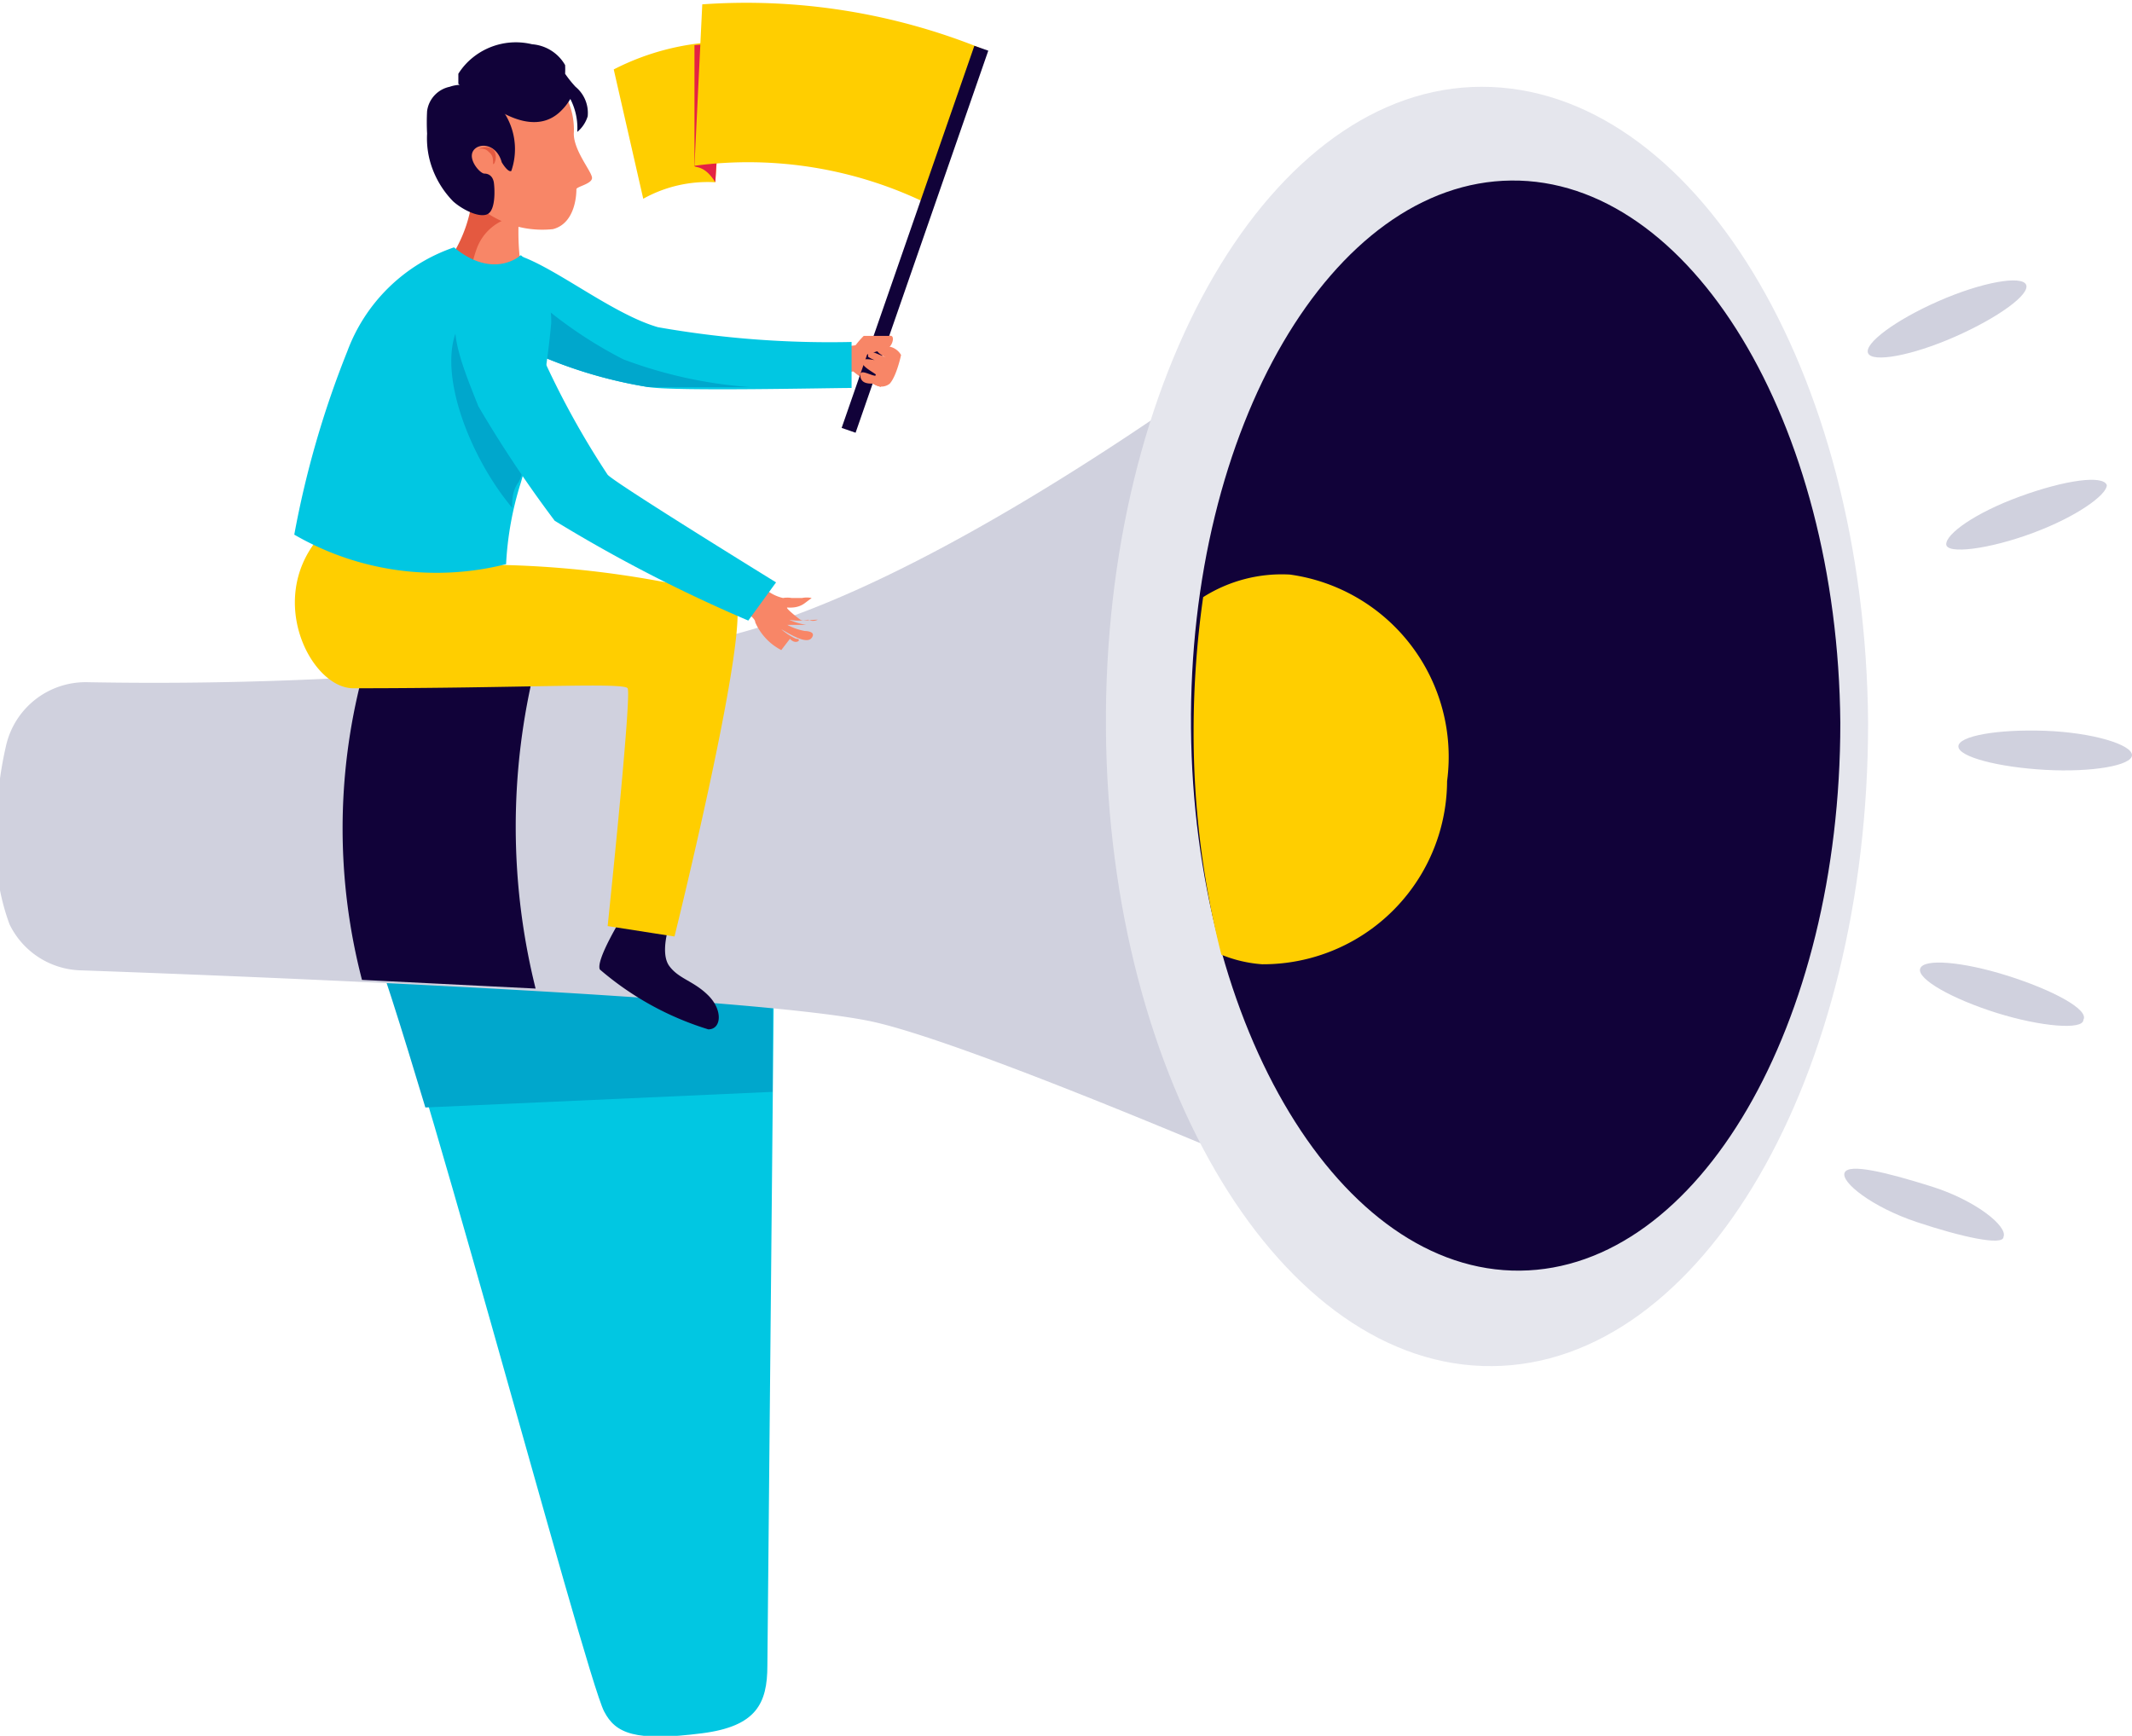 <?xml version="1.0" encoding="UTF-8"?> <svg xmlns="http://www.w3.org/2000/svg" viewBox="0 0 24.56 20"> <defs> <style>.cls-1{fill:#01c7e2;}.cls-2{fill:#00a7cc;}.cls-3{fill:#d0d1de;}.cls-4{fill:#110239;}.cls-5{fill:#e5e6ed;}.cls-6{fill:#ffce00;}.cls-7{fill:#f88667;}.cls-8{fill:#e42244;}.cls-9{fill:#e45940;}</style> </defs> <g id="Слой_2" data-name="Слой 2"> <g id="Layer_1" data-name="Layer 1"> <path class="cls-1" d="M8.92,10.76l-.08,8.43c0,.44-.13.7-.75.78-.78.1-1,0-1.13-.25-.22-.41-2.34-8.46-2.7-9S8.92,10.76,8.92,10.76Z"></path> <path class="cls-2" d="M8.9,12.58l0-1.82s-5-.6-4.66,0c.09.13.41,1.17.66,2Z"></path> <path class="cls-3" d="M1,7.86a.94.94,0,0,0-.93.73,4.28,4.28,0,0,0-.11,1,2.53,2.53,0,0,0,.15,1.06.94.94,0,0,0,.82.53c1.71.06,7.87.3,9.16.6,1.49.35,6.5,2.58,6.5,2.58L15.68,3.07S11.08,6.8,8.15,7.38A41.92,41.92,0,0,1,1,7.86Z"></path> <path class="cls-4" d="M4.17,11.29l2,.1a7.71,7.71,0,0,1,0-3.73c-.66.06-1.32.11-2,.14A6.93,6.93,0,0,0,4.17,11.29Z"></path> <path class="cls-5" d="M21.52,8.33c0,4.07-1.91,7.39-4.33,7.41s-4.42-3.27-4.45-7.34S14.65,1,17.07,1,21.49,4.25,21.52,8.33Z"></path> <path class="cls-4" d="M21.2,8.33c0,3.47-1.63,6.29-3.69,6.31s-3.76-2.79-3.79-6.25,1.63-6.29,3.69-6.31S21.17,4.86,21.2,8.33Z"></path> <path class="cls-6" d="M16.67,9a2.12,2.12,0,0,0-1.81-2.38,1.69,1.69,0,0,0-1,.26,10.94,10.94,0,0,0-.11,1.54A10.35,10.35,0,0,0,14.07,11a1.53,1.53,0,0,0,.47.11A2.12,2.12,0,0,0,16.67,9Z"></path> <path class="cls-7" d="M10.15,4.46a.51.51,0,0,1,0-.38c-.07,0-.16,0-.16,0s0-.12,0-.11l-.1,0a.42.42,0,0,1-.22,0c0,.09-.1.22-.05.31s.15,0,.21,0A1,1,0,0,0,10.15,4.46Z"></path> <path class="cls-6" d="M8.35.48A2.89,2.89,0,0,0,7.07.8l.34,1.49a1.52,1.52,0,0,1,.83-.19Z"></path> <path class="cls-8" d="M8,1.26C8,1,8,.77,8,.52a2,2,0,0,1,.34,0L8.24,2.1C8.11,1.89,8,1.94,8,1.91,8,1.7,8,1.48,8,1.26Z"></path> <path class="cls-6" d="M11.31.56A7.24,7.24,0,0,0,8.09.05L8,1.91a4.7,4.7,0,0,1,2.69.44Z"></path> <rect class="cls-4" x="8.21" y="2.67" width="4.66" height="0.17" transform="translate(4.48 11.81) rotate(-70.85)"></rect> <path class="cls-1" d="M9.81,4.47V3.94a11.39,11.39,0,0,1-2.23-.17c-.66-.19-1.54-1-1.89-.84s-.57.48-.14.82a5.29,5.29,0,0,0,1.92.71C7.78,4.51,9.56,4.47,9.81,4.47Z"></path> <path class="cls-2" d="M7.18,4.14a5,5,0,0,1-1.52-1.2c-.33.14-.53.48-.11.81a5.29,5.29,0,0,0,1.92.71c.15,0,.66,0,1.17,0A5.18,5.18,0,0,1,7.18,4.14Z"></path> <path class="cls-4" d="M7.17,10.56s-.31.5-.26.61a3.48,3.48,0,0,0,1.25.69c.15,0,.17-.22,0-.39s-.34-.19-.45-.34,0-.47,0-.47Z"></path> <path class="cls-6" d="M5.38,6.36a.65.65,0,0,0,.44.15,11.45,11.45,0,0,1,2.64.38c.23.19-.69,3.9-.69,3.9L7,10.67S7.28,8,7.23,7.93s-1.2,0-3.16,0c-.48,0-1-1-.41-1.72Z"></path> <path class="cls-7" d="M5.72,2.23a1.37,1.37,0,0,1-.2-.13A1.58,1.58,0,0,1,5.17,3,1.82,1.82,0,0,0,6,3.07a2.8,2.8,0,0,1,0-.79A1,1,0,0,1,5.72,2.23Z"></path> <path class="cls-9" d="M5.49,2.87A.57.57,0,0,1,6,2.49a.66.66,0,0,1,0-.21,1,1,0,0,1-.35,0,1.37,1.37,0,0,1-.2-.13A1.58,1.58,0,0,1,5.17,3L5.45,3A1.36,1.36,0,0,1,5.49,2.87Z"></path> <path class="cls-7" d="M5.59.94s.56-.18.74-.07a.83.83,0,0,1,.28.67c0,.2.21.44.21.51s-.18.1-.18.13,0,.39-.27.46a1.15,1.15,0,0,1-1-.4C5.24,2,5.06,1.06,5.59.94Z"></path> <path class="cls-4" d="M6.63,1A1.31,1.31,0,0,1,6.51.85a1,1,0,0,0,0-.1A.48.48,0,0,0,6.13.51a.79.79,0,0,0-.68.15.75.75,0,0,0-.17.19s0,.08,0,.11.1.05.12.06l.13.1c.25.21.66.44.94.15a.64.64,0,0,0,.1-.13.73.73,0,0,1,.08.38.38.38,0,0,0,.12-.18A.39.39,0,0,0,6.63,1Z"></path> <path class="cls-4" d="M5.44,1a.39.39,0,0,0-.26,0,.33.33,0,0,0-.26.28,2.46,2.46,0,0,0,0,.26,1,1,0,0,0,.06.4,1.07,1.07,0,0,0,.24.38c.1.09.29.19.39.15s.09-.28.08-.36S5.63,2,5.58,2s-.19-.16-.13-.26.27-.09.33.13c0,0,.07.12.11.1A.77.77,0,0,0,5.44,1Z"></path> <path class="cls-9" d="M5.51,1.72a.16.16,0,0,1,.17,0c.07.08,0,.21,0,.16s0-.09-.05-.13A.11.11,0,0,0,5.51,1.72Z"></path> <path class="cls-1" d="M3.39,6.16a3.27,3.27,0,0,0,2.44.34A3.73,3.73,0,0,1,6,5.56a9.64,9.64,0,0,0,.35-1.84A1,1,0,0,0,6,2.94s-.31.29-.77-.09A2,2,0,0,0,4,4.05,11.05,11.05,0,0,0,3.39,6.16Z"></path> <path class="cls-2" d="M5.37,3.63c-.42.46,0,1.59.53,2.22,0-.09,0-.19.07-.29s.16-.61.23-1a.88.88,0,0,1-.34-.41C5.69,3.78,5.59,3.51,5.37,3.63Z"></path> <path class="cls-7" d="M8.82,6.79a.47.47,0,0,0,.2.1.29.29,0,0,1,.1,0l.12,0a.27.27,0,0,1,.11,0s0,0-.08.06S9.1,7,9.07,7s.12.12.15.14.13,0,.2,0,.07,0,0,0a.12.12,0,0,1-.11,0,.57.57,0,0,1-.22,0,.76.76,0,0,0,.2.06s.21,0,.22,0-.38,0-.44,0a.68.68,0,0,0,.2.07s.14,0,.08.08-.26-.05-.35-.1a.71.71,0,0,0,.17.11c.08,0,0,.08-.07,0L9,7.49a.66.66,0,0,1-.3-.32c0-.06-.14-.12-.13-.18S8.75,6.84,8.82,6.79Z"></path> <path class="cls-1" d="M8.94,6.71l-.32.44A17.17,17.17,0,0,1,6.39,6a13.75,13.75,0,0,1-.88-1.32c-.21-.53-.48-1.16,0-1.27.27-.06.44,0,.61.4A9.73,9.73,0,0,0,7,5.47C7.09,5.57,8.94,6.71,8.94,6.71Z"></path> <path class="cls-7" d="M10.38,4.09s-.05.24-.13.33a.15.15,0,0,1-.19,0c-.06,0-.14,0-.15-.09s.12,0,.18,0-.16-.09-.16-.16.21,0,.27,0A.34.34,0,0,1,10,4.11s0-.06,0-.07.21.08.21.08-.16-.07-.1-.13.08,0,.11,0A.2.2,0,0,1,10.38,4.09Z"></path> <path class="cls-7" d="M10,4.08h0s.2-.06.24-.08.08-.15,0-.13l-.16,0s-.1,0-.13,0A1,1,0,0,0,9.84,4C9.78,4.08,9.92,4.11,10,4.08Z"></path> <path class="cls-3" d="M24.27,5.59c0,.11-.34.36-.85.55s-1,.25-1,.13.33-.36.85-.55S24.23,5.47,24.27,5.59Z"></path> <path class="cls-3" d="M23.34,3.28c.05.11-.32.38-.82.6s-.95.3-1,.19.31-.38.81-.6S23.29,3.17,23.34,3.28Z"></path> <path class="cls-3" d="M24,11.75c0,.12-.49.08-1-.08s-.92-.39-.88-.51.49-.08,1,.08S24.07,11.63,24,11.75Z"></path> <path class="cls-3" d="M23.08,14.25c0,.11-.49,0-1-.17s-.88-.46-.83-.57.49,0,1,.16S23.13,14.13,23.08,14.25Z"></path> <path class="cls-3" d="M24.56,8.7c0,.12-.46.2-1,.17s-1-.15-1-.27.45-.2,1-.18S24.56,8.58,24.56,8.7Z"></path> </g> </g> </svg> 